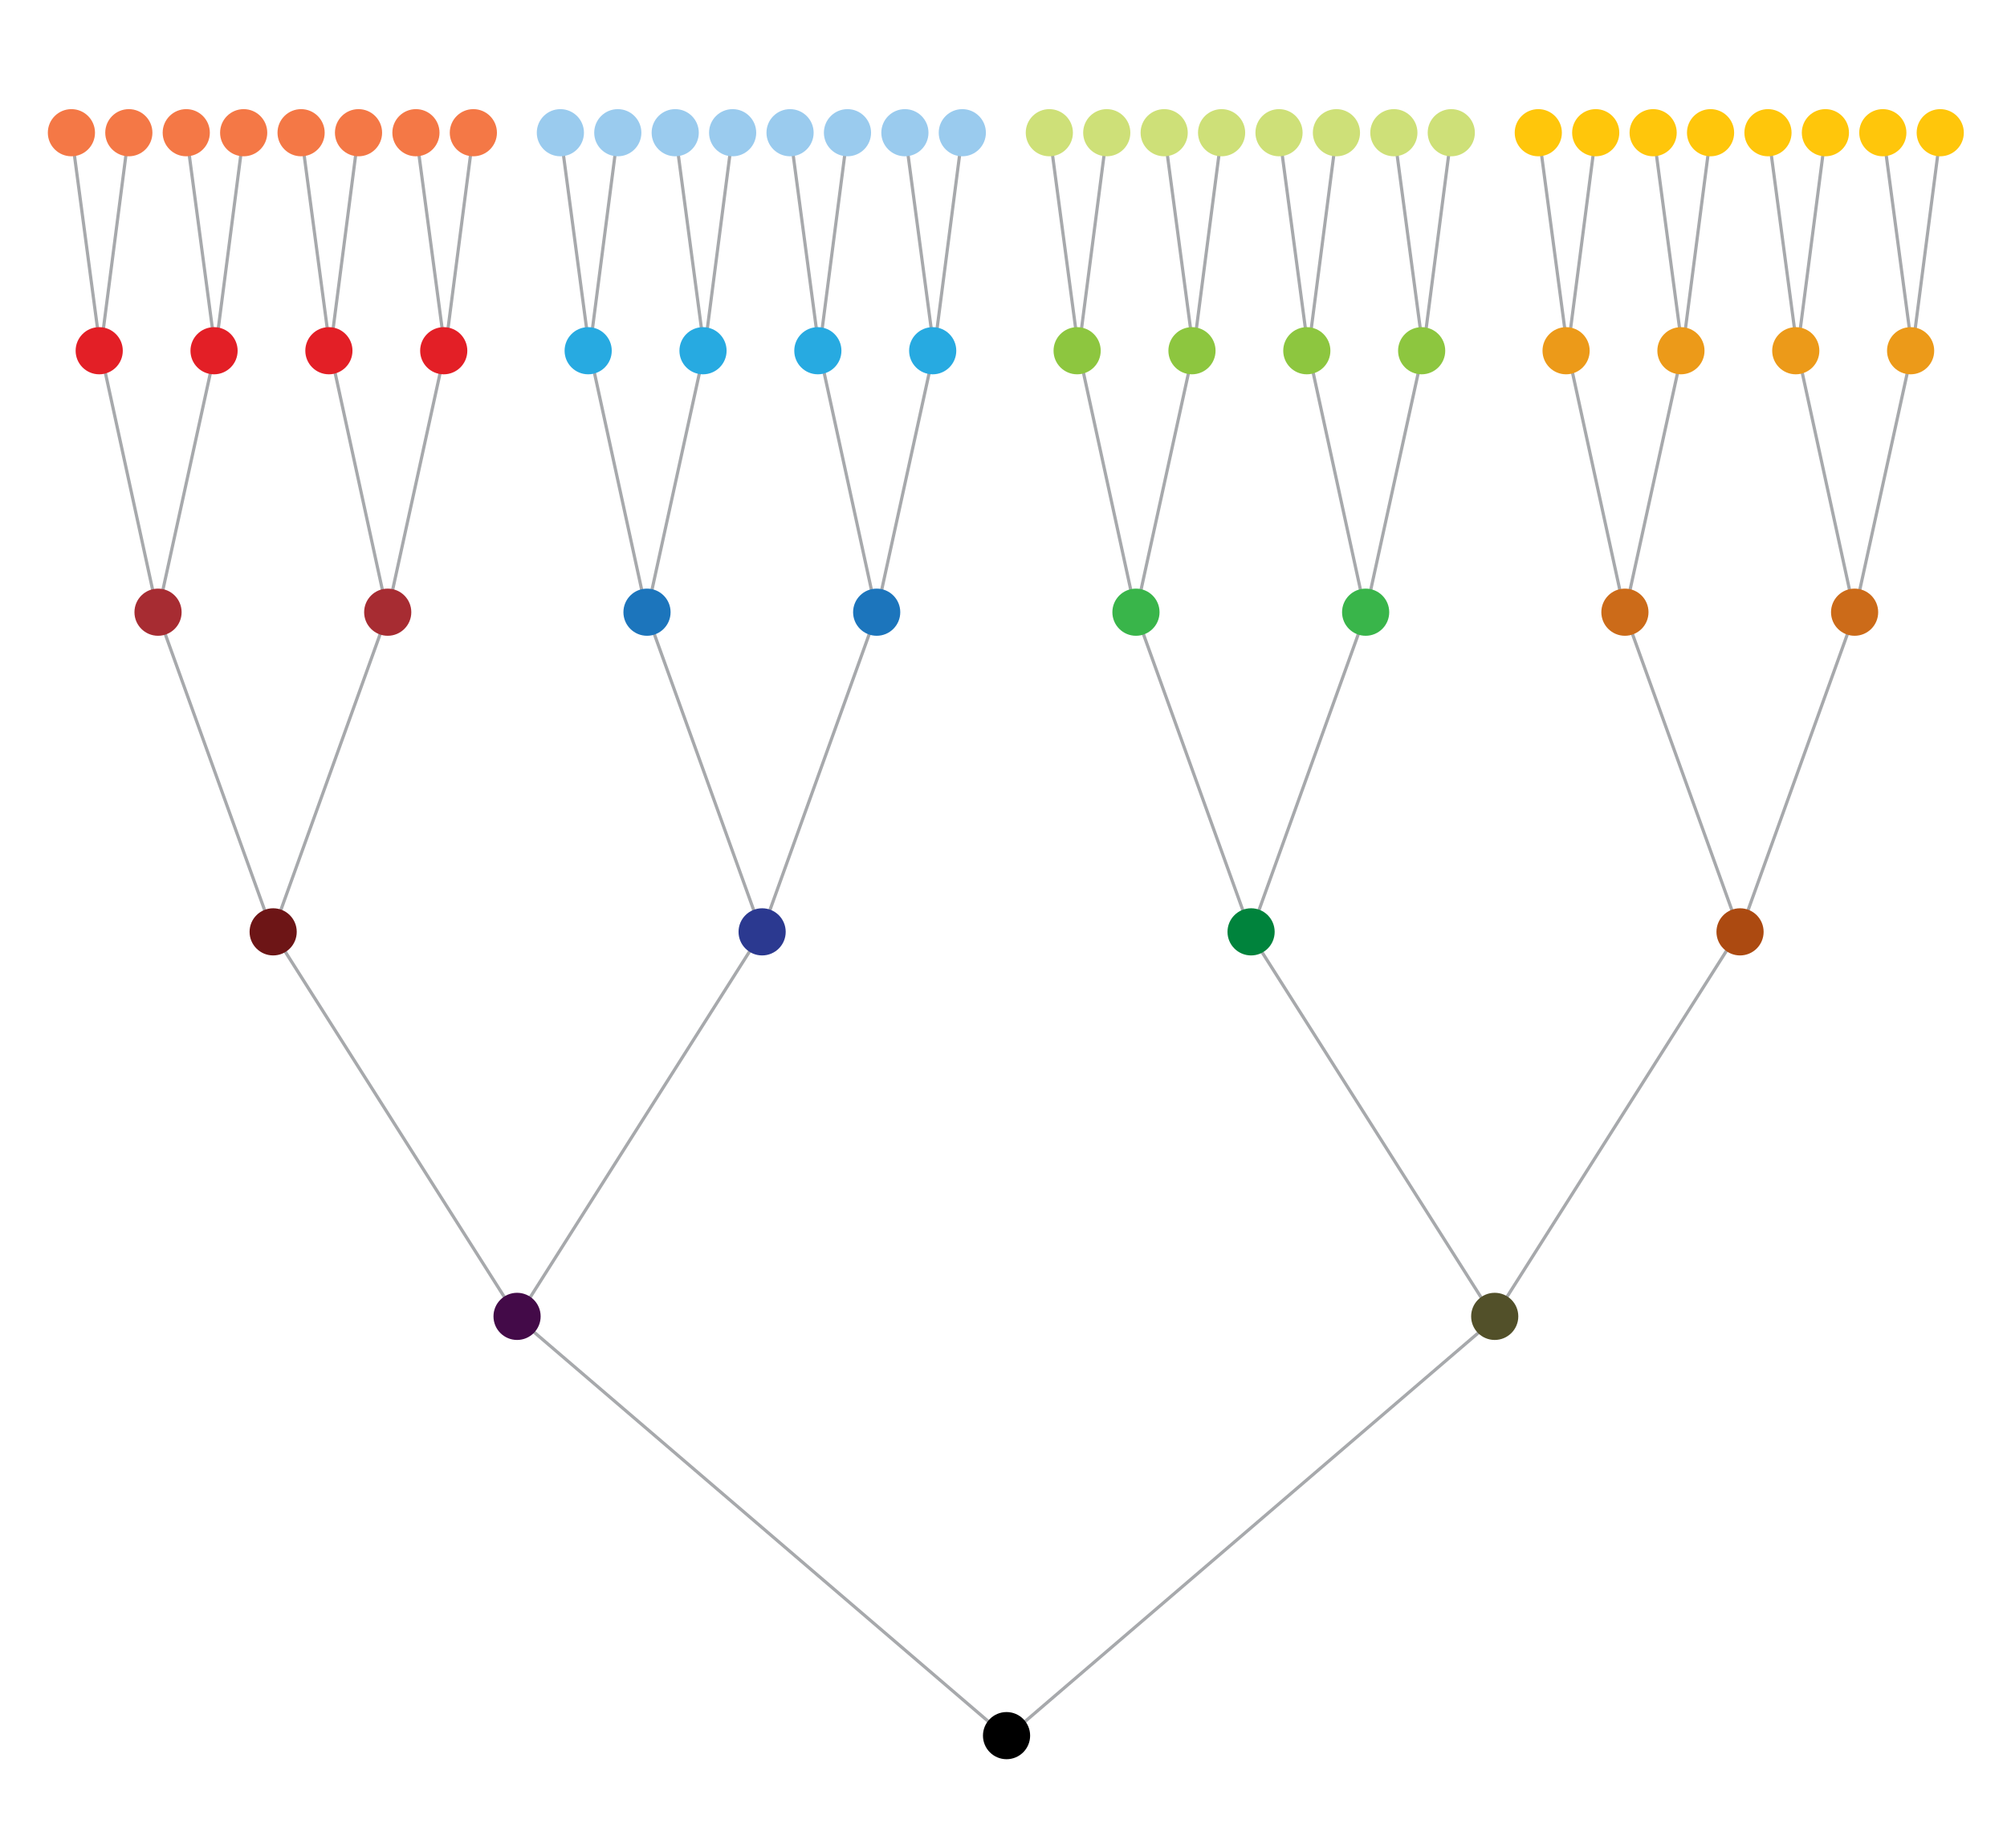 <?xml version="1.0" encoding="utf-8"?>
<!-- Generator: Adobe Illustrator 25.4.1, SVG Export Plug-In . SVG Version: 6.00 Build 0)  -->
<svg version="1.1" id="Layer_1" xmlns="http://www.w3.org/2000/svg" xmlns:xlink="http://www.w3.org/1999/xlink" x="0px" y="0px"
	 width="560px" height="515.549px" viewBox="0 0 560 515.549" style="enable-background:new 0 0 560 515.549;"
	 xml:space="preserve">
<style type="text/css">
	.st0{fill:none;stroke:#A7A9AC;stroke-width:0.89;stroke-miterlimit:10;}
	.st1{fill:#F7941D;stroke:#A7A9AC;stroke-width:0.89;stroke-miterlimit:10;}
	.st2{fill:#27AAE1;}
	.st3{fill:#E31F26;}
	.st4{fill:#8DC63F;}
	.st5{fill:#EC9A19;}
	.st6{fill:#A72C32;}
	.st7{fill:#1C75BC;}
	.st8{fill:#39B54A;}
	.st9{fill:#CC6B19;}
	.st10{fill:#6D1516;}
	.st11{fill:#2B3990;}
	.st12{fill:#00833C;}
	.st13{fill:#430A48;}
	.st14{fill:#525029;}
	.st15{fill:#AC4A11;}
	.st16{fill:#F47846;}
	.st17{fill:#9ACBEE;}
	.st18{fill:#CEE078;}
	.st19{fill:#FFC60B;}
	.st20{fill:#F7941D;}
	.st21{fill:#00AEEF;}
	.st22{fill:#262262;}
	.st23{fill:#006134;}
	.st24{fill:#F15A29;}
	.st25{fill:#BE1E2D;}
	.st26{fill:#670004;}
	.st27{fill:none;}
</style>
<polyline class="st0" points="19.926,37.03 28.047,97.898 35.948,37.03 "/>
<polyline class="st0" points="28.08,97.95 44.022,171.145 60.044,97.95 "/>
<polyline class="st0" points="92.18,97.95 108.122,171.145 124.144,97.95 "/>
<polyline class="st0" points="164.537,97.95 180.479,171.145 196.501,97.95 "/>
<polyline class="st0" points="228.636,97.95 244.578,171.145 260.6,97.95 "/>
<polyline class="st0" points="300.993,97.95 316.935,171.145 332.957,97.95 "/>
<polyline class="st0" points="365.093,97.95 381.035,171.145 397.056,97.95 "/>
<polyline class="st0" points="437.45,97.95 453.392,171.145 469.413,97.95 "/>
<polyline class="st0" points="501.549,97.95 517.491,171.145 533.513,97.95 "/>
<polyline class="st0" points="44.032,171.16 76.097,260.235 108.148,171.16 "/>
<polyline class="st0" points="76.2,260.212 144.359,367.631 212.49,260.212 "/>
<polyline class="st0" points="144.482,367.818 280.897,484.733 417.256,367.818 "/>
<polyline class="st0" points="348.664,260.212 416.823,367.631 484.955,260.212 "/>
<polyline class="st0" points="180.498,171.16 212.563,260.235 244.614,171.16 "/>
<polyline class="st0" points="316.965,171.16 349.03,260.235 381.081,171.16 "/>
<polyline class="st0" points="453.431,171.16 485.496,260.235 517.547,171.16 "/>
<polyline class="st0" points="51.977,37.03 60.098,97.898 67.998,37.03 "/>
<polyline class="st0" points="84.027,37.03 92.148,97.898 100.049,37.03 "/>
<polyline class="st0" points="116.078,37.03 124.199,97.898 132.1,37.03 "/>
<polyline class="st0" points="156.387,37.03 164.507,97.898 172.408,37.03 "/>
<polyline class="st0" points="188.437,37.03 196.558,97.898 204.459,37.03 "/>
<polyline class="st0" points="220.488,37.03 228.609,97.898 236.51,37.03 "/>
<polyline class="st0" points="252.539,37.03 260.66,97.898 268.561,37.03 "/>
<polyline class="st0" points="292.847,37.03 300.968,97.898 308.869,37.03 "/>
<polyline class="st0" points="324.898,37.03 333.019,97.898 340.92,37.03 "/>
<polyline class="st0" points="356.949,37.03 365.07,97.898 372.97,37.03 "/>
<polyline class="st0" points="389,37.03 397.12,97.898 405.021,37.03 "/>
<polyline class="st0" points="429.308,37.03 437.429,97.898 445.33,37.03 "/>
<polyline class="st0" points="461.359,37.03 469.479,97.898 477.38,37.03 "/>
<polyline class="st0" points="493.409,37.03 501.53,97.898 509.431,37.03 "/>
<polyline class="st0" points="525.46,37.03 533.581,97.898 541.482,37.03 "/>
<circle class="st16" cx="19.926" cy="37.03" r="6.58"/>
<circle class="st16" cx="35.948" cy="37.03" r="6.58"/>
<circle class="st16" cx="51.969" cy="37.03" r="6.58"/>
<circle class="st16" cx="67.991" cy="37.03" r="6.58"/>
<circle class="st16" cx="84.013" cy="37.03" r="6.58"/>
<circle class="st16" cx="100.035" cy="37.03" r="6.58"/>
<circle class="st16" cx="116.056" cy="37.03" r="6.58"/>
<circle class="st16" cx="132.078" cy="37.03" r="6.58"/>
<circle class="st17" cx="156.357" cy="37.03" r="6.58"/>
<circle class="st17" cx="172.379" cy="37.03" r="6.58"/>
<circle class="st17" cx="188.401" cy="37.03" r="6.58"/>
<circle class="st17" cx="204.423" cy="37.03" r="6.58"/>
<circle class="st17" cx="220.444" cy="37.03" r="6.58"/>
<circle class="st17" cx="236.466" cy="37.03" r="6.58"/>
<circle class="st17" cx="252.488" cy="37.03" r="6.58"/>
<circle class="st17" cx="268.509" cy="37.03" r="6.58"/>
<circle class="st18" cx="292.789" cy="37.03" r="6.58"/>
<circle class="st18" cx="308.811" cy="37.03" r="6.58"/>
<circle class="st18" cx="324.832" cy="37.03" r="6.58"/>
<circle class="st18" cx="340.854" cy="37.03" r="6.58"/>
<circle class="st18" cx="356.876" cy="37.03" r="6.58"/>
<circle class="st18" cx="372.897" cy="37.03" r="6.58"/>
<circle class="st18" cx="388.919" cy="37.03" r="6.58"/>
<circle class="st18" cx="404.941" cy="37.03" r="6.58"/>
<circle class="st19" cx="429.22" cy="37.03" r="6.58"/>
<circle class="st19" cx="445.242" cy="37.03" r="6.58"/>
<circle class="st19" cx="461.264" cy="37.03" r="6.58"/>
<circle class="st19" cx="477.285" cy="37.03" r="6.58"/>
<circle class="st19" cx="493.307" cy="37.03" r="6.58"/>
<circle class="st19" cx="509.329" cy="37.03" r="6.58"/>
<circle class="st19" cx="525.351" cy="37.03" r="6.58"/>
<circle class="st3" cx="27.682" cy="97.864" r="6.58"/>
<circle class="st3" cx="59.725" cy="97.864" r="6.58"/>
<circle class="st3" cx="91.769" cy="97.864" r="6.58"/>
<circle class="st3" cx="123.812" cy="97.864" r="6.58"/>
<circle class="st2" cx="164.113" cy="97.864" r="6.58"/>
<circle class="st2" cx="196.157" cy="97.864" r="6.58"/>
<circle class="st2" cx="228.2" cy="97.864" r="6.58"/>
<circle class="st2" cx="260.244" cy="97.864" r="6.58"/>
<circle class="st4" cx="300.545" cy="97.864" r="6.58"/>
<circle class="st4" cx="332.588" cy="97.864" r="6.58"/>
<circle class="st4" cx="364.632" cy="97.864" r="6.58"/>
<circle class="st4" cx="396.675" cy="97.864" r="6.58"/>
<circle class="st5" cx="436.976" cy="97.864" r="6.58"/>
<circle class="st5" cx="469.02" cy="97.864" r="6.58"/>
<circle class="st5" cx="501.063" cy="97.864" r="6.58"/>
<circle class="st6" cx="44.096" cy="170.822" r="6.58"/>
<circle class="st6" cx="108.183" cy="170.822" r="6.58"/>
<circle class="st7" cx="180.528" cy="170.822" r="6.58"/>
<circle class="st7" cx="244.615" cy="170.822" r="6.58"/>
<circle class="st8" cx="316.959" cy="170.822" r="6.58"/>
<circle class="st8" cx="381.046" cy="170.822" r="6.58"/>
<circle class="st9" cx="453.391" cy="170.822" r="6.58"/>
<circle class="st10" cx="76.218" cy="260.016" r="6.58"/>
<circle class="st11" cx="212.65" cy="260.016" r="6.58"/>
<circle class="st12" cx="349.081" cy="260.016" r="6.58"/>
<circle class="st13" cx="144.273" cy="367.308" r="6.58"/>
<circle class="st14" cx="417.061" cy="367.308" r="6.58"/>
<circle cx="280.85" cy="484.294" r="6.58"/>
<circle class="st15" cx="485.512" cy="260.016" r="6.58"/>
<circle class="st9" cx="517.478" cy="170.822" r="6.58"/>
<circle class="st5" cx="533.107" cy="97.864" r="6.58"/>
<circle class="st19" cx="541.372" cy="37.03" r="6.58"/>
</svg>
